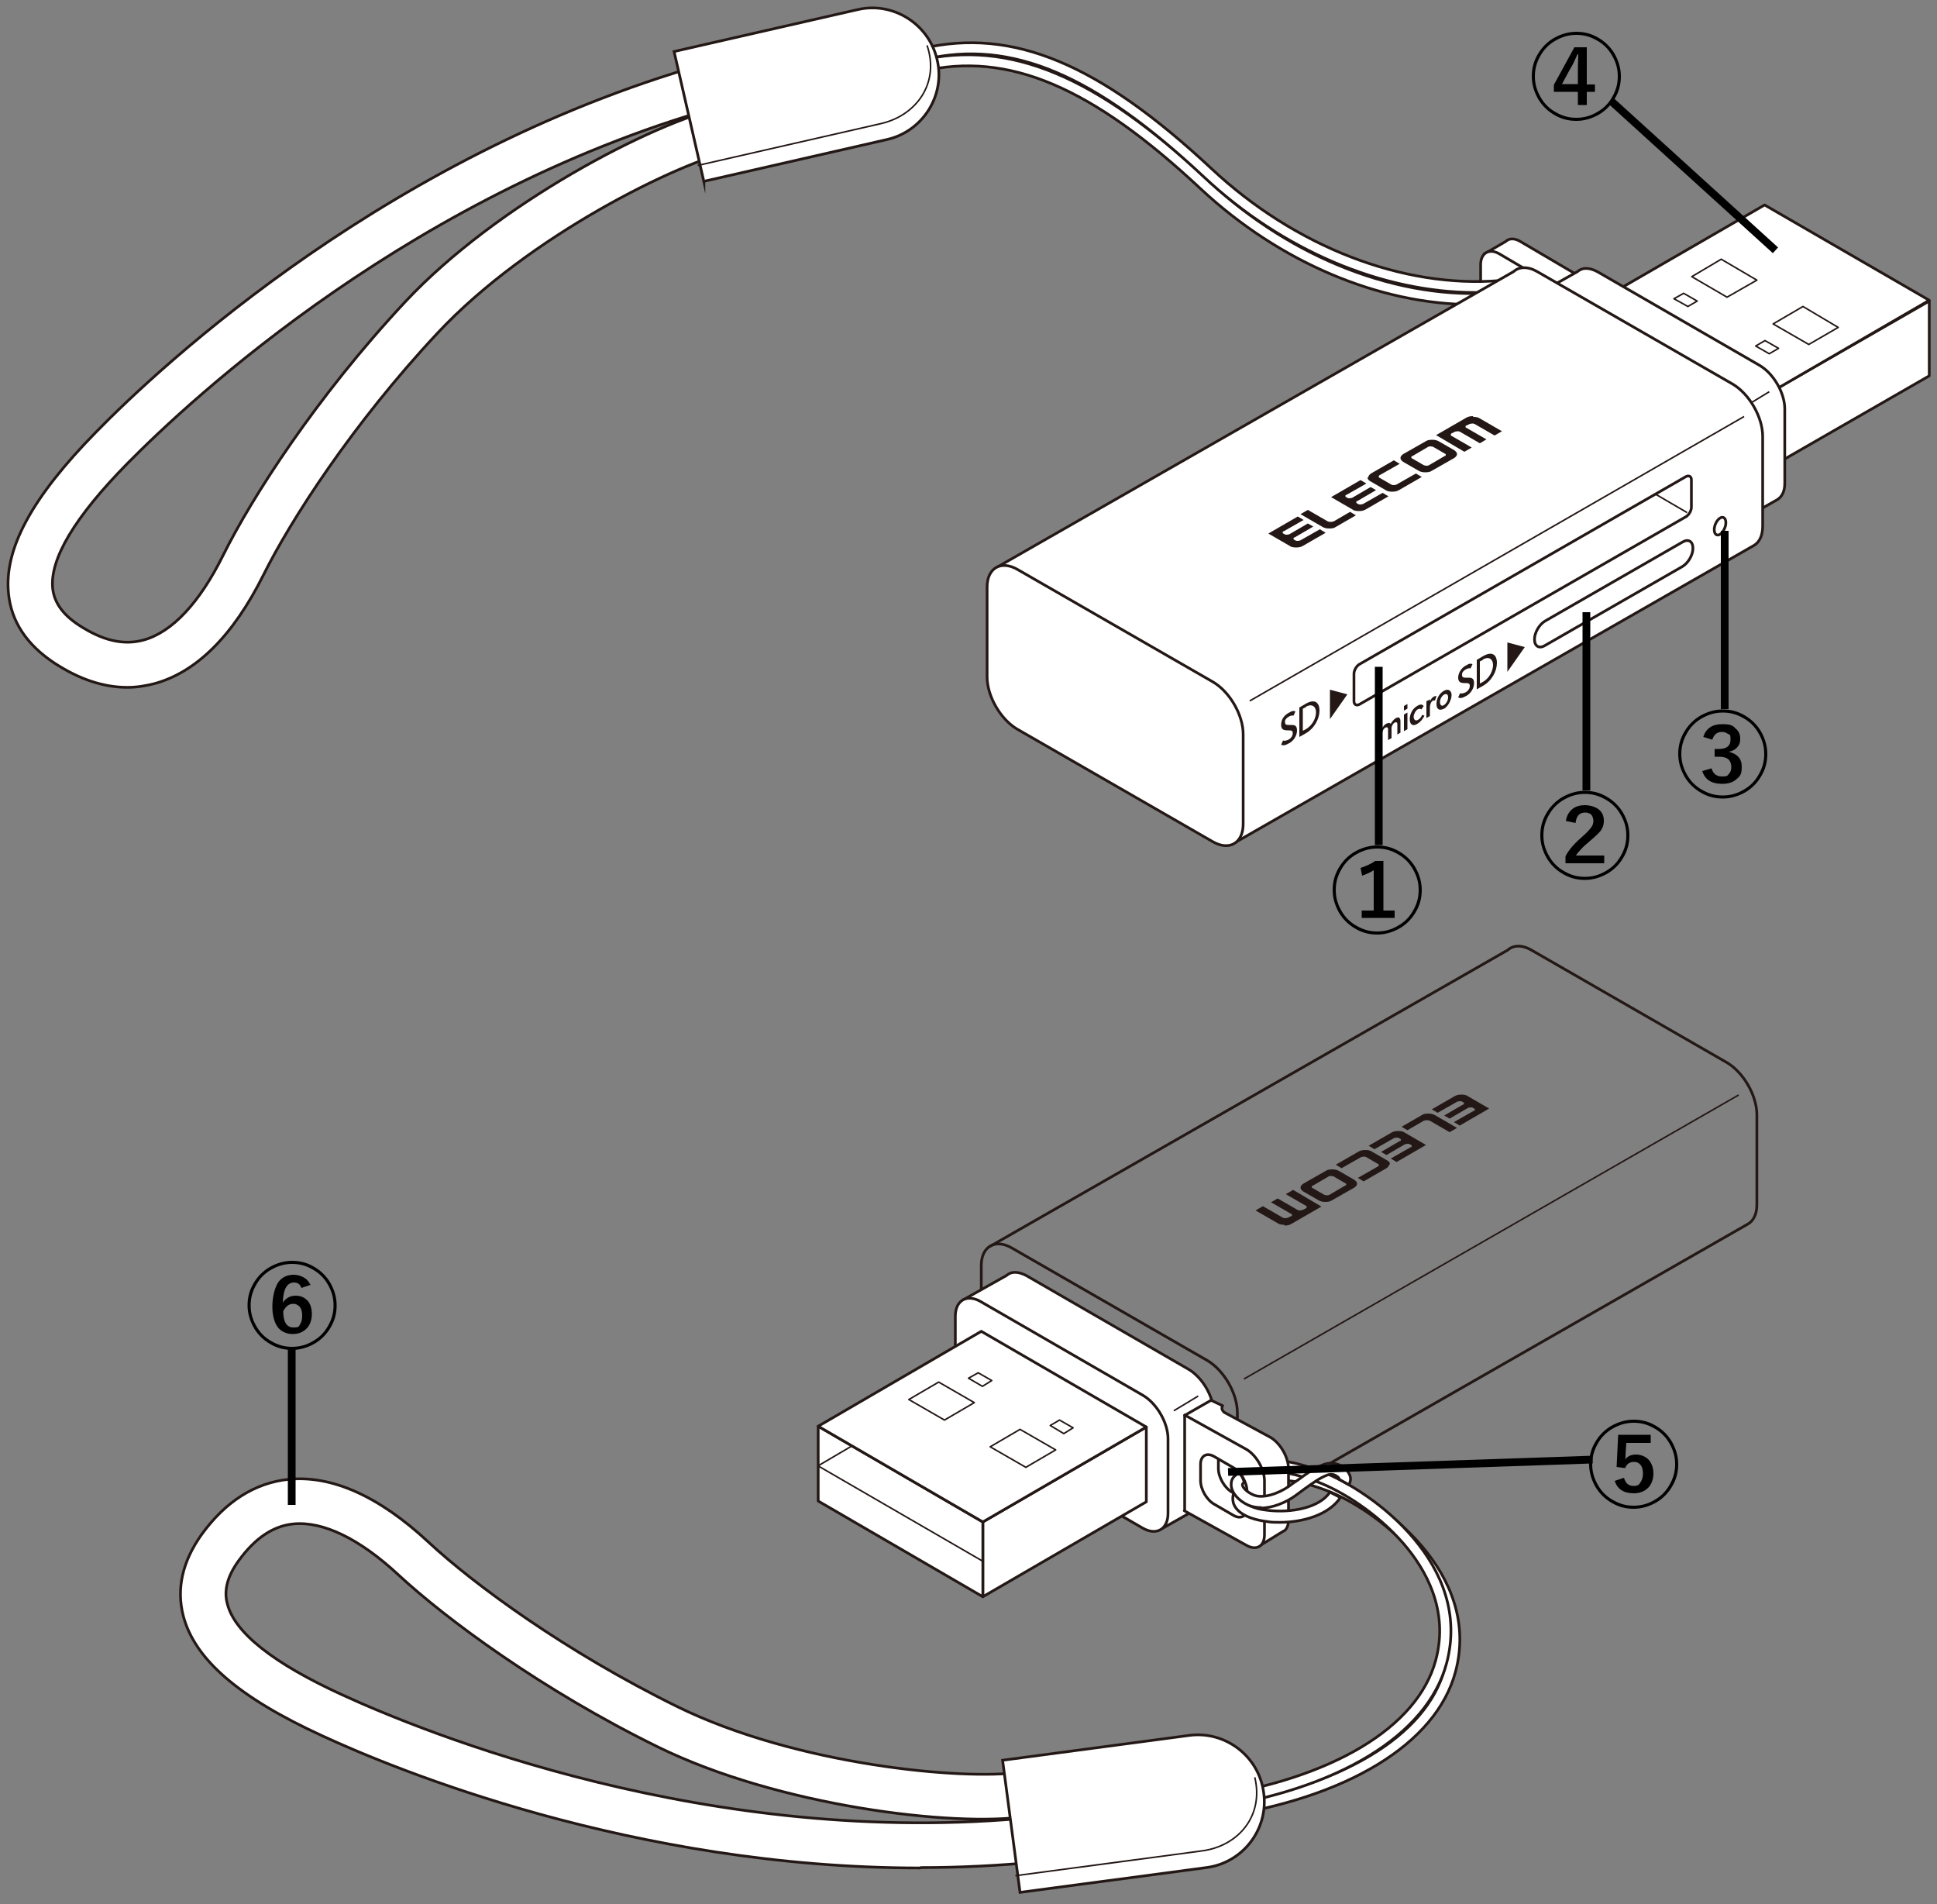 <?xml version="1.0" encoding="UTF-8"?>
<svg xmlns="http://www.w3.org/2000/svg" version="1.1" viewBox="0 0 500 491.4">
  <rect x="0" y="0" width="500" height="491.4" fill="#808080" stroke="none"/>
  <!-- Generator: Adobe Illustrator 29.6.1, SVG Export Plug-In . SVG Version: 2.1.1 Build 9)  -->
  <defs>
    <style>
      .st0, .st1, .st2 {
        stroke-width: .4px;
      }

      .st0, .st1, .st2, .st3, .st4, .st5 {
        stroke: #231815;
      }

      .st0, .st2, .st6, .st3, .st5 {
        stroke-miterlimit: 10;
      }

      .st0, .st4, .st5 {
        fill: #fff;
      }

      .st1, .st2, .st6, .st3 {
        fill: none;
      }

      .st1, .st4 {
        stroke-linejoin: round;
      }

      .st7 {
        fill: #231815;
      }

      .st6 {
        stroke: #000;
        stroke-width: 2px;
      }

      .st3, .st4, .st5 {
        stroke-width: .7px;
      }
    </style>
  </defs>
  <g id="_レイヤー_2" data-name="レイヤー_2">
    <path d="M406.9,8.2c2.1,0,4,.5,5.8,1.6,1.7,1,3.1,2.4,4.1,4.1,1,1.8,1.6,3.7,1.6,5.8s-.5,4-1.6,5.8c-1,1.7-2.4,3.1-4.1,4.1-1.8,1-3.7,1.6-5.8,1.6s-4-.5-5.8-1.6c-1.7-1-3.1-2.4-4.1-4.1-1-1.8-1.6-3.7-1.6-5.8s.5-4,1.6-5.8c1-1.7,2.4-3.1,4.1-4.1,1.8-1,3.7-1.6,5.8-1.6ZM406.9,9c-1.9,0-3.7.5-5.4,1.5-1.6.9-2.9,2.2-3.8,3.8-1,1.7-1.5,3.4-1.5,5.4s.5,3.7,1.5,5.4c.9,1.6,2.2,2.9,3.8,3.8,1.7,1,3.4,1.5,5.4,1.5s3.7-.5,5.4-1.5c1.6-.9,2.9-2.2,3.8-3.8,1-1.7,1.5-3.4,1.5-5.4s-.5-3.7-1.5-5.4c-.9-1.6-2.2-2.9-3.8-3.8-1.7-1-3.4-1.5-5.4-1.5ZM409.6,12.2v9.6h2.1v1.9h-2.1v3.4h-2.3v-3.4h-6.2v-1.8l5.3-9.7h3.2ZM407.3,21.8v-3.1c0-.7,0-2.3.1-4.7h-.2c-.7,1.6-1.3,2.9-1.9,3.8l-2.1,3.9h4.1Z"/>
    <g>
      <g>
        <path class="st5" d="M407.7,71.3l-15.3-9c-1.5-.9-2.9-.8-3.7,0l-5.5,3.2,13.8,17.6"/>
        <path class="st5" d="M402.2,99.6l-15.3-9c-2.6-1.5-4.8-5.2-4.7-8.2v-14.1c0-3,2.2-4.3,4.8-2.8l15.3,9"/>
      </g>
      <path class="st5" d="M380.2,78.6c-24.2,0-49.9-10.9-70.2-29.8-28.3-26.5-49.8-35.6-72-30.4l-.7-2.8c23.3-5.4,45.6,3.9,74.7,31.1,21.5,20.1,49.4,30.9,74.5,28.8l.2,2.9c-2.2.2-4.4.3-6.6.3Z"/>
      <path class="st5" d="M380.9,75.5c-24.2,0-49.9-10.9-70.1-29.8-28.3-26.5-49.8-35.6-72-30.4l-.7-2.8c23.3-5.4,45.6,3.9,74.7,31.1,21.5,20.1,49.4,30.9,74.5,28.8l.2,2.9c-2.2.2-4.4.3-6.6.3Z"/>
      <g>
        <polygon class="st4" points="498 97 454.7 121.9 454.6 102.6 498 77.7 498 97"/>
        <g>
          <polygon class="st4" points="498 77.5 455.8 102 413.3 77.3 455.5 52.9 498 77.5"/>
          <polygon class="st1" points="453.5 72.3 445.8 76.7 436.7 71.4 444.3 66.9 453.5 72.3"/>
          <polygon class="st1" points="474.5 84.5 466.9 88.9 457.7 83.6 465.4 79.1 474.5 84.5"/>
          <polygon class="st1" points="438.1 77.7 435.7 79.1 432.1 77.1 434.6 75.7 438.1 77.7"/>
          <polygon class="st1" points="459.1 89.9 456.7 91.3 453.2 89.3 455.6 87.9 459.1 89.9"/>
        </g>
      </g>
      <g>
        <path class="st5" d="M395.8,76.5l11.4-6.4c1.2-1.1,3-1.1,5.1,0l41.9,24.2c3.6,2.1,6.5,7.1,6.5,11.2v19.3c0,2.1-.8,3.5-2,4.2l-11.5,6.5"/>
        <path class="st5" d="M400.5,76.8l41.9,24.2c3.6,2.1,6.5,7.1,6.5,11.2v19.3c0,4.1-3,5.8-6.5,3.8l-41.9-24.2c-3.6-2.1-6.5-7.1-6.5-11.2v-19.3c0-4.1,3-5.8,6.5-3.8Z"/>
        <line class="st0" x1="450.3" y1="105" x2="456.7" y2="101.1"/>
      </g>
      <g>
        <path class="st5" d="M257,146.6l133.7-76.5c1.4-1.3,3.7-1.4,6.1,0l50.4,29c4.3,2.5,7.8,8.5,7.8,13.5v23.2c0,2.5-.9,4.2-2.3,5l-133.8,76.6"/>
        <path class="st5" d="M262.7,147l50.4,29c4.3,2.5,7.8,8.5,7.8,13.5v23.2c0,4.9-3.6,7-7.9,4.5l-50.4-29c-4.3-2.5-7.8-8.5-7.8-13.5v-23.2c0-4.9,3.6-7,7.9-4.5Z"/>
        <line class="st2" x1="322.6" y1="180.9" x2="450.2" y2="107.5"/>
      </g>
      <path class="st7" d="M344.2,134.6l4.3-2.5,1.5.9-5.2,3c-.4.3-1,.4-1.7.4-.6,0-1.2-.1-1.7-.4l-5.7-3.3,1.9-1.1,5.2,3c.2,0,.4.1.6.1.2,0,.4,0,.6-.1M349.1,131.5c.4.3,1,.4,1.7.4.6,0,1.2-.1,1.7-.4l5.9-3.4-1.5-.9-5.1,2.9c-.2,0-.4.1-.6.1-.2,0-.4,0-.6-.1l-.3-.2c-.2,0-.2-.2-.2-.3,0-.1,0-.3.3-.3l4.8-2.8-1.4-.8-4.8,2.8c-.2,0-.4.1-.6.1-.2,0-.4,0-.6-.1l-.3-.2c-.2,0-.2-.2-.2-.3,0-.1,0-.3.3-.3l5.1-2.9-1.5-.9-7.6,4.4,5.7,3.3ZM332.9,140.9c.4.3,1,.4,1.7.4.6,0,1.2-.1,1.7-.4l5.9-3.4-1.5-.9-5.1,2.9c-.2,0-.4.1-.6.1-.2,0-.4,0-.6-.1l-.3-.2c-.2,0-.2-.2-.2-.3,0-.1,0-.3.3-.3l4.8-2.8-1.4-.8-4.8,2.8c-.2,0-.4.1-.6.1-.2,0-.4,0-.6-.1l-.3-.2c-.2,0-.2-.2-.2-.3,0-.1,0-.3.3-.3l5.1-2.9-1.5-.9-7.6,4.4,5.7,3.3ZM380.2,107.4c-.6,0-1.2.1-1.7.4l-7.8,4.5,7.3,4.3,1.9-1.1-5.2-3c-.2,0-.2-.2-.2-.3,0-.1,0-.3.3-.4l.8-.4c.2,0,.4-.1.6-.1.2,0,.4,0,.6.1l5.2,3,1.7-1-5.2-3c-.2,0-.2-.2-.2-.3,0-.1,0-.3.3-.3l.8-.4c.2,0,.4-.1.6-.1.2,0,.4,0,.6.1l5.2,3,1.9-1.1-5.7-3.3c-.4-.3-1-.4-1.7-.4M353,123.2c0,.4.2.7.7,1l4,2.3c.4.3,1,.4,1.7.4.6,0,1.2-.1,1.7-.4l5.9-3.4-1.5-.9-5.1,2.9c-.2,0-.4.1-.6.1-.2,0-.4,0-.6-.1l-3.1-1.8c-.2,0-.2-.2-.2-.3,0-.1,0-.3.3-.4l5.1-2.9-1.5-.9-5.9,3.4c-.4.3-.7.6-.7,1M369.7,113.5c.6,0,1.2.1,1.7.4l4,2.3c.4.3.7.6.7,1,0,.4-.3.7-.7,1l-5.8,3.3c-.4.3-1,.4-1.7.4-.6,0-1.2-.1-1.7-.4l-4-2.3c-.4-.3-.7-.6-.7-1,0-.4.3-.7.7-1l5.8-3.3c.4-.3,1-.4,1.7-.4M369.9,115.3c-.2,0-.4-.1-.6-.1-.2,0-.4,0-.6.1l-4.1,2.4c-.2,0-.3.2-.3.3,0,.1,0,.3.2.3l3.1,1.8c.2,0,.4.1.6.1.2,0,.4,0,.6-.1l4.1-2.4c.2,0,.3-.2.3-.3,0-.1,0-.3-.2-.3l-3.1-1.8Z"/>
      <g>
        <g>
          <g>
            <g>
              <path class="st7" d="M360.7,189.7v-2.8c0-.5-.3-.6-.7-.4s-.8.9-.8,1.4v2.6s-.9.5-.9.5v-2.8c0-.5-.3-.6-.7-.4s-.8.9-.8,1.4v2.6s-.9.5-.9.5v-4.3s.9-.5.9-.5v.4c.2-.4.6-.9,1-1.1.6-.3.9-.3,1.2,0,.3-.6.8-1.1,1.2-1.4,1-.6,1.3,0,1.3.8v2.9s-.9.5-.9.5Z"/>
              <path class="st7" d="M362.4,183.4v-1.2s.9-.5.9-.5v1.2s-.9.5-.9.5ZM362.4,188.7v-4.3s.9-.5.9-.5v4.3s-.9.5-.9.5Z"/>
              <path class="st7" d="M365.9,186.8c-1.3.8-2,.1-2-1.2s.7-2.7,1.9-3.4,1.4-.2,1.7,0l-.6.9c-.2-.2-.5-.3-1,0s-1,1.3-1,1.9.4,1.2,1.1.8.8-.7,1.1-1.3l.6.2c-.4.8-1,1.6-1.7,2Z"/>
              <path class="st7" d="M370.4,180.8c-.2,0-.4,0-.5,0-.5.3-.8,1-.8,1.8v2.2s-.9.5-.9.5v-4.3s.9-.5.9-.5v.5c.3-.6.6-1,1-1.2s.5-.2.7-.1l-.4,1.1Z"/>
              <path class="st7" d="M372.7,182.9c-1.1.6-1.9.2-1.9-1.2s.7-2.7,1.9-3.4,2,0,2,1.1-.8,2.8-1.9,3.5ZM372.7,179.3c-.6.4-1,1.2-1,1.9s.4,1.2,1,.8,1.1-1.2,1.1-2-.4-1.1-1.1-.7Z"/>
              <path class="st7" d="M378.3,179.7c-.7.4-1.3.6-1.9.3l.5-1.1c.4.2.9,0,1.4-.2.7-.4,1.1-1,1.1-1.7s-.5-.7-1.1-.7c-.9,0-1.9,0-1.9-1.4,0-1.1.7-2.4,1.9-3.1s1.3-.5,1.8-.4l-.5,1.1c-.4-.1-.8,0-1.3.3s-1,.8-.9,1.4c0,.8.6.7,1.5.7.8,0,1.6,0,1.6,1.4s-.9,2.7-2,3.3Z"/>
              <path class="st7" d="M382.8,177l-1.6.9v-7.6s1.7-1,1.7-1c2.3-1.3,3.5-.3,3.5,1.8,0,2.1-1.3,4.6-3.6,5.9ZM382.8,170.3l-.8.4v5.7s.6-.3.6-.3c2-1.1,2.8-3.1,2.8-4.5s-1-2.3-2.6-1.4Z"/>
            </g>
            <path class="st7" d="M389.1,165.8l4.5,1.2-4.5,6.4v-7.6Z"/>
          </g>
          <g>
            <g>
              <path class="st7" d="M332.6,191.9c-.7.4-1.3.6-1.9.3l.5-1.1c.4.2.9,0,1.4-.2.7-.4,1.1-1,1.1-1.7s-.5-.7-1.1-.7c-.9,0-1.9,0-1.9-1.4s.7-2.4,1.9-3.1,1.3-.5,1.8-.4l-.5,1.1c-.4-.1-.8,0-1.3.3s-1,.8-.9,1.4c0,.8.6.7,1.5.7.8,0,1.6,0,1.6,1.4s-.9,2.7-2,3.3Z"/>
              <path class="st7" d="M337,189.3l-1.6.9v-7.6s1.7-1,1.7-1c2.3-1.3,3.5-.3,3.5,1.8s-1.3,4.6-3.6,5.9ZM337.1,182.5l-.8.4v5.7s.6-.3.6-.3c2-1.1,2.8-3.1,2.8-4.5s-1-2.3-2.6-1.4Z"/>
            </g>
            <path class="st7" d="M343.3,178l4.5,1.2-4.5,6.4v-7.6Z"/>
          </g>
          <g>
            <path class="st3" d="M434.3,146.2l-35.5,20.4c-1.5.9-2.7.2-2.7-1.6h0c0-1.7,1.2-3.8,2.7-4.7l35.5-20.4c1.5-.9,2.7-.2,2.7,1.6h0c0,1.7-1.2,3.8-2.7,4.7Z"/>
            <path class="st3" d="M445.5,134.9c0,1.1-.7,2.5-1.5,3s-1.5,0-1.5-1.2.7-2.5,1.5-3,1.5,0,1.5,1.2Z"/>
            <path class="st3" d="M435.3,133.3l-84.4,48.5c-.8.4-1.4,0-1.4-.8v-7.1c0-.9.6-1.9,1.3-2.4l84.4-48.5c.8-.4,1.4,0,1.4.8v7.1c0,.9-.6,1.9-1.3,2.4Z"/>
          </g>
        </g>
        <line class="st2" x1="435.5" y1="132.3" x2="427.1" y2="127.4"/>
      </g>
      <path class="st5" d="M32.9,177.4c-6.2,0-12.5-2.1-18.9-6.3-7.1-4.7-11.1-10.7-11.8-17.9-1.2-11.5,6-24.8,22.6-41.7C41.2,94.7,101.6,38.1,185.9,15.4l3,11.2C107.4,48.5,49,103.3,33,119.5c-13.7,13.9-20.2,24.8-19.4,32.4.4,3.6,2.6,6.7,6.7,9.4,6.1,4,11.5,5.3,16.7,3.9,7.4-2,14.5-9.6,20.6-21.9,7.4-14.9,24.1-40.9,46.9-65.3,23.6-25.3,64-46.4,82.5-50.5l2.5,11.3c-14.3,3.1-53.1,22.1-76.5,47.1-22,23.5-38,48.4-45,62.5-7.8,15.6-17.2,25-28,28-2.3.6-4.7,1-7.1,1Z"/>
      <g>
        <path class="st5" d="M181.7,46.8l47.3-10.8c9.2-2.1,15.1-11.4,12.9-20.6h0c-2.1-9.2-11.4-15.1-20.6-12.9l-47.3,10.8,7.7,33.6Z"/>
        <path class="st2" d="M180.1,42.7l47.3-10.8c9.2-2.1,15.2-10.5,11.9-20.2"/>
      </g>
    </g>
    <g>
      <path class="st5" d="M314.1,469l-.4-2.9c32.4-4.8,54.5-18,59.2-35.4,3.5-12.9-2.6-23.5-8.3-30.1-7.1-8.2-16.3-13.7-22.1-15.9-11.5-4.4-15.4-2.1-17.1-1.2l-1.5-2.5c2-1.2,6.8-4,19.6,1,13.4,5.2,39,24.2,32.2,49.5-5,18.6-28,32.6-61.6,37.5Z"/>
      <path class="st5" d="M311.8,466.8l-.4-2.9c32.4-4.8,54.5-18,59.2-35.4,3.5-12.9-2.6-23.5-8.3-30.1-7.1-8.2-16.3-13.7-22.1-15.9-11.5-4.4-15.4-2.1-17.1-1.2l-1.5-2.5c2-1.2,6.8-4,19.6,1,13.4,5.2,39,24.2,32.2,49.5-5,18.6-28,32.6-61.6,37.5Z"/>
      <path class="st5" d="M237.5,482.1c-73.9,0-135.5-25.4-154.3-34.1-21.6-9.9-33-19.8-35.9-31-1.8-7-.2-14,4.7-20.9,6.2-8.6,13.8-13.4,22.5-14.3,11.1-1.1,23.3,4.3,36.1,16.2,11.6,10.8,35.4,28.3,64.3,42.5,30.8,15.1,73.8,19,88.3,16.9l1.7,11.4c-18.8,2.8-64-2.7-95-17.9-30-14.7-54.8-33.1-67-44.4-10.1-9.4-19.5-13.9-27.1-13.2-5.3.5-10,3.7-14.2,9.5-2.9,4-3.9,7.7-2.9,11.2,1.9,7.4,11.9,15.3,29.6,23.4,20.7,9.5,94.8,40,178.8,31.6l1.1,11.5c-10.3,1-20.5,1.5-30.5,1.5Z"/>
      <g>
        <path class="st5" d="M263.3,488.4l48.1-6.4c9.4-1.2,16.1-9.9,14.8-19.3h0c-1.2-9.4-9.9-16.1-19.3-14.8l-48.1,6.4,4.5,34.1Z"/>
        <path class="st2" d="M262.1,484.1l48.1-6.4c9.4-1.2,16.1-9,13.7-19"/>
      </g>
      <g>
        <path class="st7" d="M367.6,289.2l-4.3,2.5-1.5-.9,5.2-3c.4-.3,1-.4,1.7-.4.6,0,1.2.1,1.7.4l5.7,3.3-1.9,1.1-5.2-3c-.2,0-.4-.1-.6-.1-.2,0-.4,0-.6.1M362.6,292.3c-.4-.3-1-.4-1.7-.4-.6,0-1.2.1-1.7.4l-5.9,3.4,1.5.9,5.1-2.9c.2,0,.4-.1.6-.1.2,0,.4,0,.6.1l.3.2c.2,0,.2.2.2.3,0,.1,0,.3-.3.3l-4.8,2.8,1.4.8,4.8-2.8c.2,0,.4-.1.6-.1.2,0,.4,0,.6.1l.3.2c.2,0,.2.2.2.3,0,.1,0,.3-.3.3l-5.1,2.9,1.5.9,7.6-4.4-5.7-3.3ZM378.9,282.9c-.4-.3-1-.4-1.7-.4-.6,0-1.2.1-1.7.4l-5.9,3.4,1.5.9,5.1-2.9c.2,0,.4-.1.6-.1.2,0,.4,0,.6.1l.3.2c.2,0,.2.2.2.3,0,.1,0,.3-.3.3l-4.8,2.8,1.4.8,4.8-2.8c.2,0,.4-.1.6-.1.2,0,.4,0,.6.1l.3.2c.2,0,.2.2.2.3,0,.1,0,.3-.3.3l-5.1,2.9,1.5.9,7.6-4.4-5.7-3.3ZM331.6,316.3c.6,0,1.2-.1,1.7-.4l7.8-4.5-7.3-4.3-1.9,1.1,5.2,3c.2,0,.2.2.2.3,0,.1,0,.3-.3.4l-.8.4c-.2,0-.4.1-.6.1-.2,0-.4,0-.6-.1l-5.2-3-1.7,1,5.2,3c.2,0,.2.2.2.3,0,.1,0,.3-.3.3l-.8.4c-.2,0-.4.1-.6.1-.2,0-.4,0-.6-.1l-5.2-3-1.9,1.1,5.7,3.3c.4.3,1,.4,1.7.4M358.8,300.5c0-.4-.2-.7-.7-1l-4-2.3c-.4-.3-1-.4-1.7-.4-.6,0-1.2.1-1.7.4l-5.9,3.4,1.5.9,5.1-2.9c.2,0,.4-.1.6-.1.2,0,.4,0,.6.1l3.1,1.8c.2,0,.2.2.2.3,0,.1,0,.3-.3.4l-5.1,2.9,1.5.9,5.9-3.4c.4-.3.7-.6.7-1M342.1,310.2c-.6,0-1.2-.1-1.7-.4l-4-2.3c-.4-.3-.7-.6-.7-1,0-.4.3-.7.7-1l5.8-3.3c.4-.3,1-.4,1.7-.4.6,0,1.2.1,1.7.4l4,2.3c.4.3.7.6.7,1,0,.4-.3.7-.7,1l-5.8,3.3c-.4.3-1,.4-1.7.4M341.9,308.4c.2,0,.4.1.6.1.2,0,.4,0,.6-.1l4.1-2.4c.2,0,.3-.2.3-.3,0-.1,0-.3-.2-.3l-3.1-1.8c-.2,0-.4-.1-.6-.1-.2,0-.4,0-.6.1l-4.1,2.4c-.2,0-.3.2-.3.3,0,.1,0,.3.2.3l3.1,1.8Z"/>
        <g>
          <path class="st3" d="M261.2,322.1l50.4,29c4.3,2.5,7.8,8.5,7.8,13.5v23.2c0,4.9-3.6,7-7.9,4.5l-50.4-29c-4.3-2.5-7.8-8.5-7.8-13.5v-23.2c0-4.9,3.6-7,7.9-4.5Z"/>
          <path class="st3" d="M255.5,321.7l133.7-76.5c1.4-1.3,3.7-1.4,6.1,0l50.4,29c4.3,2.5,7.8,8.5,7.8,13.5v23.2c0,2.5-.9,4.2-2.3,5l-133.8,76.6"/>
          <line class="st2" x1="321.1" y1="355.9" x2="448.8" y2="282.6"/>
        </g>
        <g>
          <path class="st5" d="M248.4,335.6l11.4-6.4c1.2-1.1,3-1.1,5.1,0l41.9,24.2c3.6,2.1,6.5,7.1,6.5,11.2v19.3c0,2.1-.8,3.5-2,4.2l-11.5,6.5"/>
          <path class="st5" d="M253.1,335.9l41.9,24.2c3.6,2.1,6.5,7.1,6.5,11.2v19.3c0,4.1-3,5.8-6.5,3.8l-41.9-24.2c-3.6-2.1-6.5-7.1-6.5-11.2v-19.3c0-4.1,3-5.8,6.5-3.8Z"/>
          <line class="st0" x1="303" y1="364.1" x2="309.3" y2="360.3"/>
        </g>
        <g>
          <polygon class="st4" points="253.7 392.8 295.9 368.3 295.9 387.6 253.7 412.1 253.7 392.8"/>
          <g>
            <polygon class="st4" points="253.7 392.8 211.2 368.1 211.2 387.4 253.7 412.1 253.7 392.8"/>
            <g>
              <polygon class="st4" points="211.2 368.1 253.3 343.6 295.9 368.3 253.7 392.8 211.2 368.1"/>
              <polygon class="st1" points="255.6 373.4 263.3 368.9 272.5 374.2 264.8 378.7 255.6 373.4"/>
              <polygon class="st1" points="234.6 361.2 242.3 356.7 251.5 362 243.8 366.5 234.6 361.2"/>
              <polygon class="st1" points="271.1 367.9 273.5 366.5 277 368.5 274.6 370 271.1 367.9"/>
              <polygon class="st1" points="250 355.7 252.5 354.3 256 356.3 253.6 357.8 250 355.7"/>
            </g>
            <line class="st1" x1="211.3" y1="378.4" x2="253.8" y2="403"/>
            <line class="st1" x1="211.2" y1="378.3" x2="219.7" y2="373.3"/>
          </g>
        </g>
        <g>
          <g>
            <path class="st4" d="M331.5,395.1c.7-.5,1.1-1.5,1.1-2.8v-13.2c0-3-2.1-6.6-4.6-8.1l-12-6.5s-1-.8-.4-1.7l-3-1.4-6.8,3.9,19.1,33.8,6.5-4Z"/>
            <path class="st4" d="M305.7,389.9l16,8.9c2.6,1.5,4.7.3,4.7-2.7v-13.9c0-3-2.1-6.6-4.6-8.1l-16-8.9v24.6Z"/>
          </g>
          <path class="st5" d="M313.4,375.9l5,2.9c1.9,1.1,3.5,3.8,3.5,6.1v4.2c0,2.2-1.6,3.1-3.5,2l-5-2.9c-1.9-1.1-3.5-3.8-3.5-6.1v-4.2c0-2.2,1.6-3.1,3.5-2Z"/>
          <path class="st3" d="M321.8,387.3l-3.8-2.2c-1.9-1.1-3.5-3.8-3.5-6.1v-2.5"/>
        </g>
      </g>
      <path class="st5" d="M330.4,392.9c-1.1,0-2.3,0-3.3-.2-4.8-.6-7.9-2.3-8.7-4.7-.5-1.7,0-3.5,1.7-5l1.9,2.1c-.5.4-1.2,1.2-.9,2,.3,1,2.1,2.3,6.2,2.7,5.9.7,13.3-.6,16-4.7l2.7,1.4c-3,4.5-9.7,6.4-15.7,6.4Z"/>
      <path class="st4" d="M325.5,389.1c-1.1,0-2.2-.2-3.2-.6-2.7-1.2-4.4-3.3-4.5-5.2,0-.8,0-2.1,2-3.1,0,0,.6.5.9,1.1s.5,1.3.5,1.3c-.2.1-.5.3-.5.6,0,.6,1,1.8,2.8,2.6,2.4,1.1,6.5-.3,9.2-2.2.8-.6,1.5-1.1,2.3-1.6,2.3-1.7,4.2-3.1,6.6-4,2.6-1,5.2.2,6.3,1.8.9,1.3.9,2.2.3,3.4l-2.5-1.4c0,0,0-.4-.5-.7-.6-.5-1.5-.8-2.6-.4-1.9.7-3.8,2.1-5.9,3.6-.7.5-1.5,1.1-2.3,1.7-2.5,1.8-5.9,3.2-8.9,3.2Z"/>
    </g>
  </g>
  <g id="_レイヤー_1" data-name="レイヤー_1">
    <path d="M355.5,218.2c2.1,0,4,.5,5.8,1.6,1.7,1,3.1,2.4,4.1,4.1,1,1.8,1.6,3.7,1.6,5.8s-.5,4-1.6,5.8c-1,1.7-2.4,3.1-4.1,4.1-1.8,1-3.7,1.6-5.8,1.6s-4-.5-5.8-1.6c-1.7-1-3.1-2.4-4.1-4.1-1-1.8-1.6-3.7-1.6-5.8s.5-4,1.6-5.8c1-1.7,2.4-3.1,4.1-4.1,1.8-1,3.7-1.6,5.8-1.6ZM355.5,219c-1.9,0-3.7.5-5.4,1.5-1.6.9-2.9,2.2-3.8,3.8-1,1.7-1.5,3.4-1.5,5.4s.5,3.7,1.5,5.4c.9,1.6,2.2,2.9,3.8,3.8,1.7,1,3.4,1.5,5.4,1.5s3.7-.5,5.4-1.5c1.6-.9,2.9-2.2,3.8-3.8,1-1.7,1.5-3.4,1.5-5.4s-.5-3.7-1.5-5.4c-.9-1.6-2.2-2.9-3.8-3.8-1.7-1-3.4-1.5-5.4-1.5ZM357.1,222.1v12.9h2.9v1.9h-8.5v-1.9h3.1v-10.4c-.8.5-1.8,1-3,1.4l-.4-2c1.5-.5,2.8-1.1,3.8-1.8h2Z"/>
    <line class="st6" x1="355.9" y1="172.1" x2="355.9" y2="218.1"/>
    <line class="st6" x1="415.8" y1="26" x2="458.3" y2="64.6"/>
    <path d="M75.4,325.4c2.1,0,4,.5,5.8,1.6,1.7,1,3.1,2.4,4.1,4.1,1,1.8,1.6,3.7,1.6,5.8s-.5,4-1.6,5.8c-1,1.7-2.4,3.1-4.1,4.1-1.8,1-3.7,1.6-5.8,1.6s-4-.5-5.8-1.6c-1.7-1-3.1-2.4-4.1-4.1-1-1.8-1.6-3.7-1.6-5.8s.5-4,1.6-5.8c1-1.7,2.4-3.1,4.1-4.1,1.8-1,3.7-1.6,5.8-1.6ZM75.4,326.2c-1.9,0-3.7.5-5.4,1.5-1.6.9-2.9,2.2-3.8,3.8-1,1.7-1.5,3.4-1.5,5.4s.5,3.7,1.5,5.4c.9,1.6,2.2,2.9,3.8,3.8,1.7,1,3.4,1.5,5.4,1.5s3.7-.5,5.4-1.5c1.6-.9,2.9-2.2,3.8-3.8,1-1.7,1.5-3.4,1.5-5.4s-.5-3.7-1.5-5.4c-.9-1.6-2.2-2.9-3.8-3.8-1.7-1-3.4-1.5-5.4-1.5ZM80.2,331.6l-2.4.8c-.3-.9-.9-1.4-1.9-1.4-1.8,0-2.8,1.7-2.9,5.2.8-1.2,1.9-1.8,3.3-1.8s2.4.5,3.2,1.4c.7.9,1,2,1,3.4s-.5,3-1.6,3.9c-.9.8-2,1.2-3.4,1.2s-3-.6-3.9-1.9c-.8-1.2-1.3-2.9-1.3-5.2s.6-5.1,1.7-6.5c.9-1.1,2.2-1.7,3.8-1.7s3.5.8,4.2,2.4ZM73.1,338.3c0,2.9.9,4.3,2.6,4.3s1.4-.3,1.8-.9c.4-.6.5-1.3.5-2.2s-.2-1.8-.7-2.3c-.4-.4-.9-.7-1.6-.7-1.1,0-1.9.6-2.6,1.9Z"/>
    <line class="st6" x1="75.3" y1="348" x2="75.3" y2="388.4"/>
    <path d="M409.1,204.1c2.1,0,4,.5,5.8,1.6,1.7,1,3.1,2.4,4.1,4.1,1,1.8,1.6,3.7,1.6,5.8s-.5,4-1.6,5.8c-1,1.7-2.4,3.1-4.1,4.1-1.8,1-3.7,1.6-5.8,1.6s-4-.5-5.8-1.6c-1.7-1-3.1-2.4-4.1-4.1-1-1.8-1.6-3.7-1.6-5.8s.5-4,1.6-5.8c1-1.7,2.4-3.1,4.1-4.1,1.8-1,3.7-1.6,5.8-1.6ZM409.1,204.9c-1.9,0-3.7.5-5.4,1.5-1.6.9-2.9,2.2-3.8,3.8-1,1.7-1.5,3.4-1.5,5.4s.5,3.7,1.5,5.4c.9,1.6,2.2,2.9,3.8,3.8,1.7,1,3.4,1.5,5.4,1.5s3.7-.5,5.4-1.5c1.6-.9,2.9-2.2,3.8-3.8,1-1.7,1.5-3.4,1.5-5.4s-.5-3.7-1.5-5.4c-.9-1.6-2.2-2.9-3.8-3.8-1.7-1-3.4-1.5-5.4-1.5ZM404.2,211.9c.2-1.4.8-2.4,1.8-3.2.8-.6,1.9-.9,3.1-.9s2.8.4,3.7,1.2c.8.7,1.2,1.6,1.2,2.8s-.3,1.8-.8,2.6c-.5.6-1.3,1.4-2.5,2.4-1.3,1.1-2.2,1.9-2.6,2.4-.6.6-1,1.1-1.3,1.6h7.3v2h-10v-1.8c.9-1.8,2.5-3.5,4.7-5.4,1.1-1,1.8-1.8,2.1-2.3.3-.5.4-1,.4-1.5s-.2-1.2-.6-1.6c-.4-.3-.9-.5-1.5-.5-1.5,0-2.3.9-2.5,2.7l-2.4-.5Z"/>
    <line class="st6" x1="409.5" y1="158" x2="409.5" y2="204"/>
    <line class="st6" x1="317" y1="379.9" x2="411.1" y2="376.7"/>
    <path d="M421.7,366.4c2.1,0,4,.5,5.8,1.6,1.7,1,3.1,2.4,4.1,4.1,1,1.8,1.6,3.7,1.6,5.8s-.5,4-1.6,5.8c-1,1.7-2.4,3.1-4.1,4.1-1.8,1-3.7,1.6-5.8,1.6s-4-.5-5.8-1.6c-1.7-1-3.1-2.4-4.1-4.1-1-1.8-1.6-3.7-1.6-5.8s.5-4,1.6-5.8c1-1.7,2.4-3.1,4.1-4.1,1.8-1,3.7-1.6,5.8-1.6ZM421.7,367.2c-1.9,0-3.7.5-5.4,1.5-1.6.9-2.9,2.2-3.8,3.8-1,1.7-1.5,3.4-1.5,5.4s.5,3.7,1.5,5.4c.9,1.6,2.2,2.9,3.8,3.8,1.7,1,3.4,1.5,5.4,1.5s3.7-.5,5.4-1.5c1.6-.9,2.9-2.2,3.8-3.8,1-1.7,1.5-3.4,1.5-5.4s-.5-3.7-1.5-5.4c-.9-1.6-2.2-2.9-3.8-3.8-1.7-1-3.4-1.5-5.4-1.5ZM426.1,370.4v2h-6.3l-.2,3c0,.4,0,.9-.1,1.3.6-.9,1.6-1.3,2.8-1.3s2.6.5,3.4,1.5c.7.9,1.1,2,1.1,3.4s-.5,3-1.6,3.9c-.9.8-2.1,1.2-3.5,1.2-2.6,0-4.2-1.1-4.9-3.2l2.4-.8c.4,1.4,1.2,2.1,2.4,2.1s1.5-.3,1.9-1c.4-.6.6-1.3.6-2.2s-.2-1.8-.7-2.3c-.4-.5-1-.7-1.6-.7-1.1,0-1.9.5-2.3,1.6l-2.2-.3.4-8.3h8.5Z"/>
    <path d="M444.7,183.1c2.1,0,4,.5,5.8,1.6,1.7,1,3.1,2.4,4.1,4.1,1,1.8,1.6,3.7,1.6,5.8s-.5,4-1.6,5.8c-1,1.7-2.4,3.1-4.1,4.1-1.8,1-3.7,1.6-5.8,1.6s-4-.5-5.8-1.6c-1.7-1-3.1-2.4-4.1-4.1-1-1.8-1.6-3.7-1.6-5.8s.5-4,1.6-5.8c1-1.7,2.4-3.1,4.1-4.1,1.8-1,3.7-1.6,5.8-1.6ZM444.7,183.9c-1.9,0-3.7.5-5.4,1.5-1.6.9-2.9,2.2-3.8,3.8-1,1.7-1.5,3.4-1.5,5.4s.5,3.7,1.5,5.4c.9,1.6,2.2,2.9,3.8,3.8,1.7,1,3.4,1.5,5.4,1.5s3.7-.5,5.4-1.5c1.6-.9,2.9-2.2,3.8-3.8,1-1.7,1.5-3.4,1.5-5.4s-.5-3.7-1.5-5.4c-.9-1.6-2.2-2.9-3.8-3.8-1.7-1-3.4-1.5-5.4-1.5ZM439.7,190.1c.7-2.1,2.3-3.2,4.8-3.2s2.8.4,3.6,1.2c.8.7,1.1,1.5,1.1,2.6s-.3,1.7-.9,2.3c-.5.5-1.2.9-2.1,1h0c2.3.6,3.4,1.8,3.4,3.9s-.5,2.5-1.6,3.4c-.9.7-2.1,1-3.5,1-2.7,0-4.4-1.1-5.1-3.3l2.4-.7c.4,1.4,1.3,2.1,2.7,2.1s1.4-.2,1.8-.7c.4-.4.6-1,.6-1.7,0-1.8-1-2.7-3.1-2.7h-1.2v-2h1.1c2,0,3-.8,3-2.4s-.2-1.2-.7-1.5c-.4-.3-.9-.5-1.5-.5-1.3,0-2.1.7-2.5,2l-2.3-.7Z"/>
    <line class="st6" x1="445.2" y1="137" x2="445.2" y2="183"/>
  </g>
</svg>